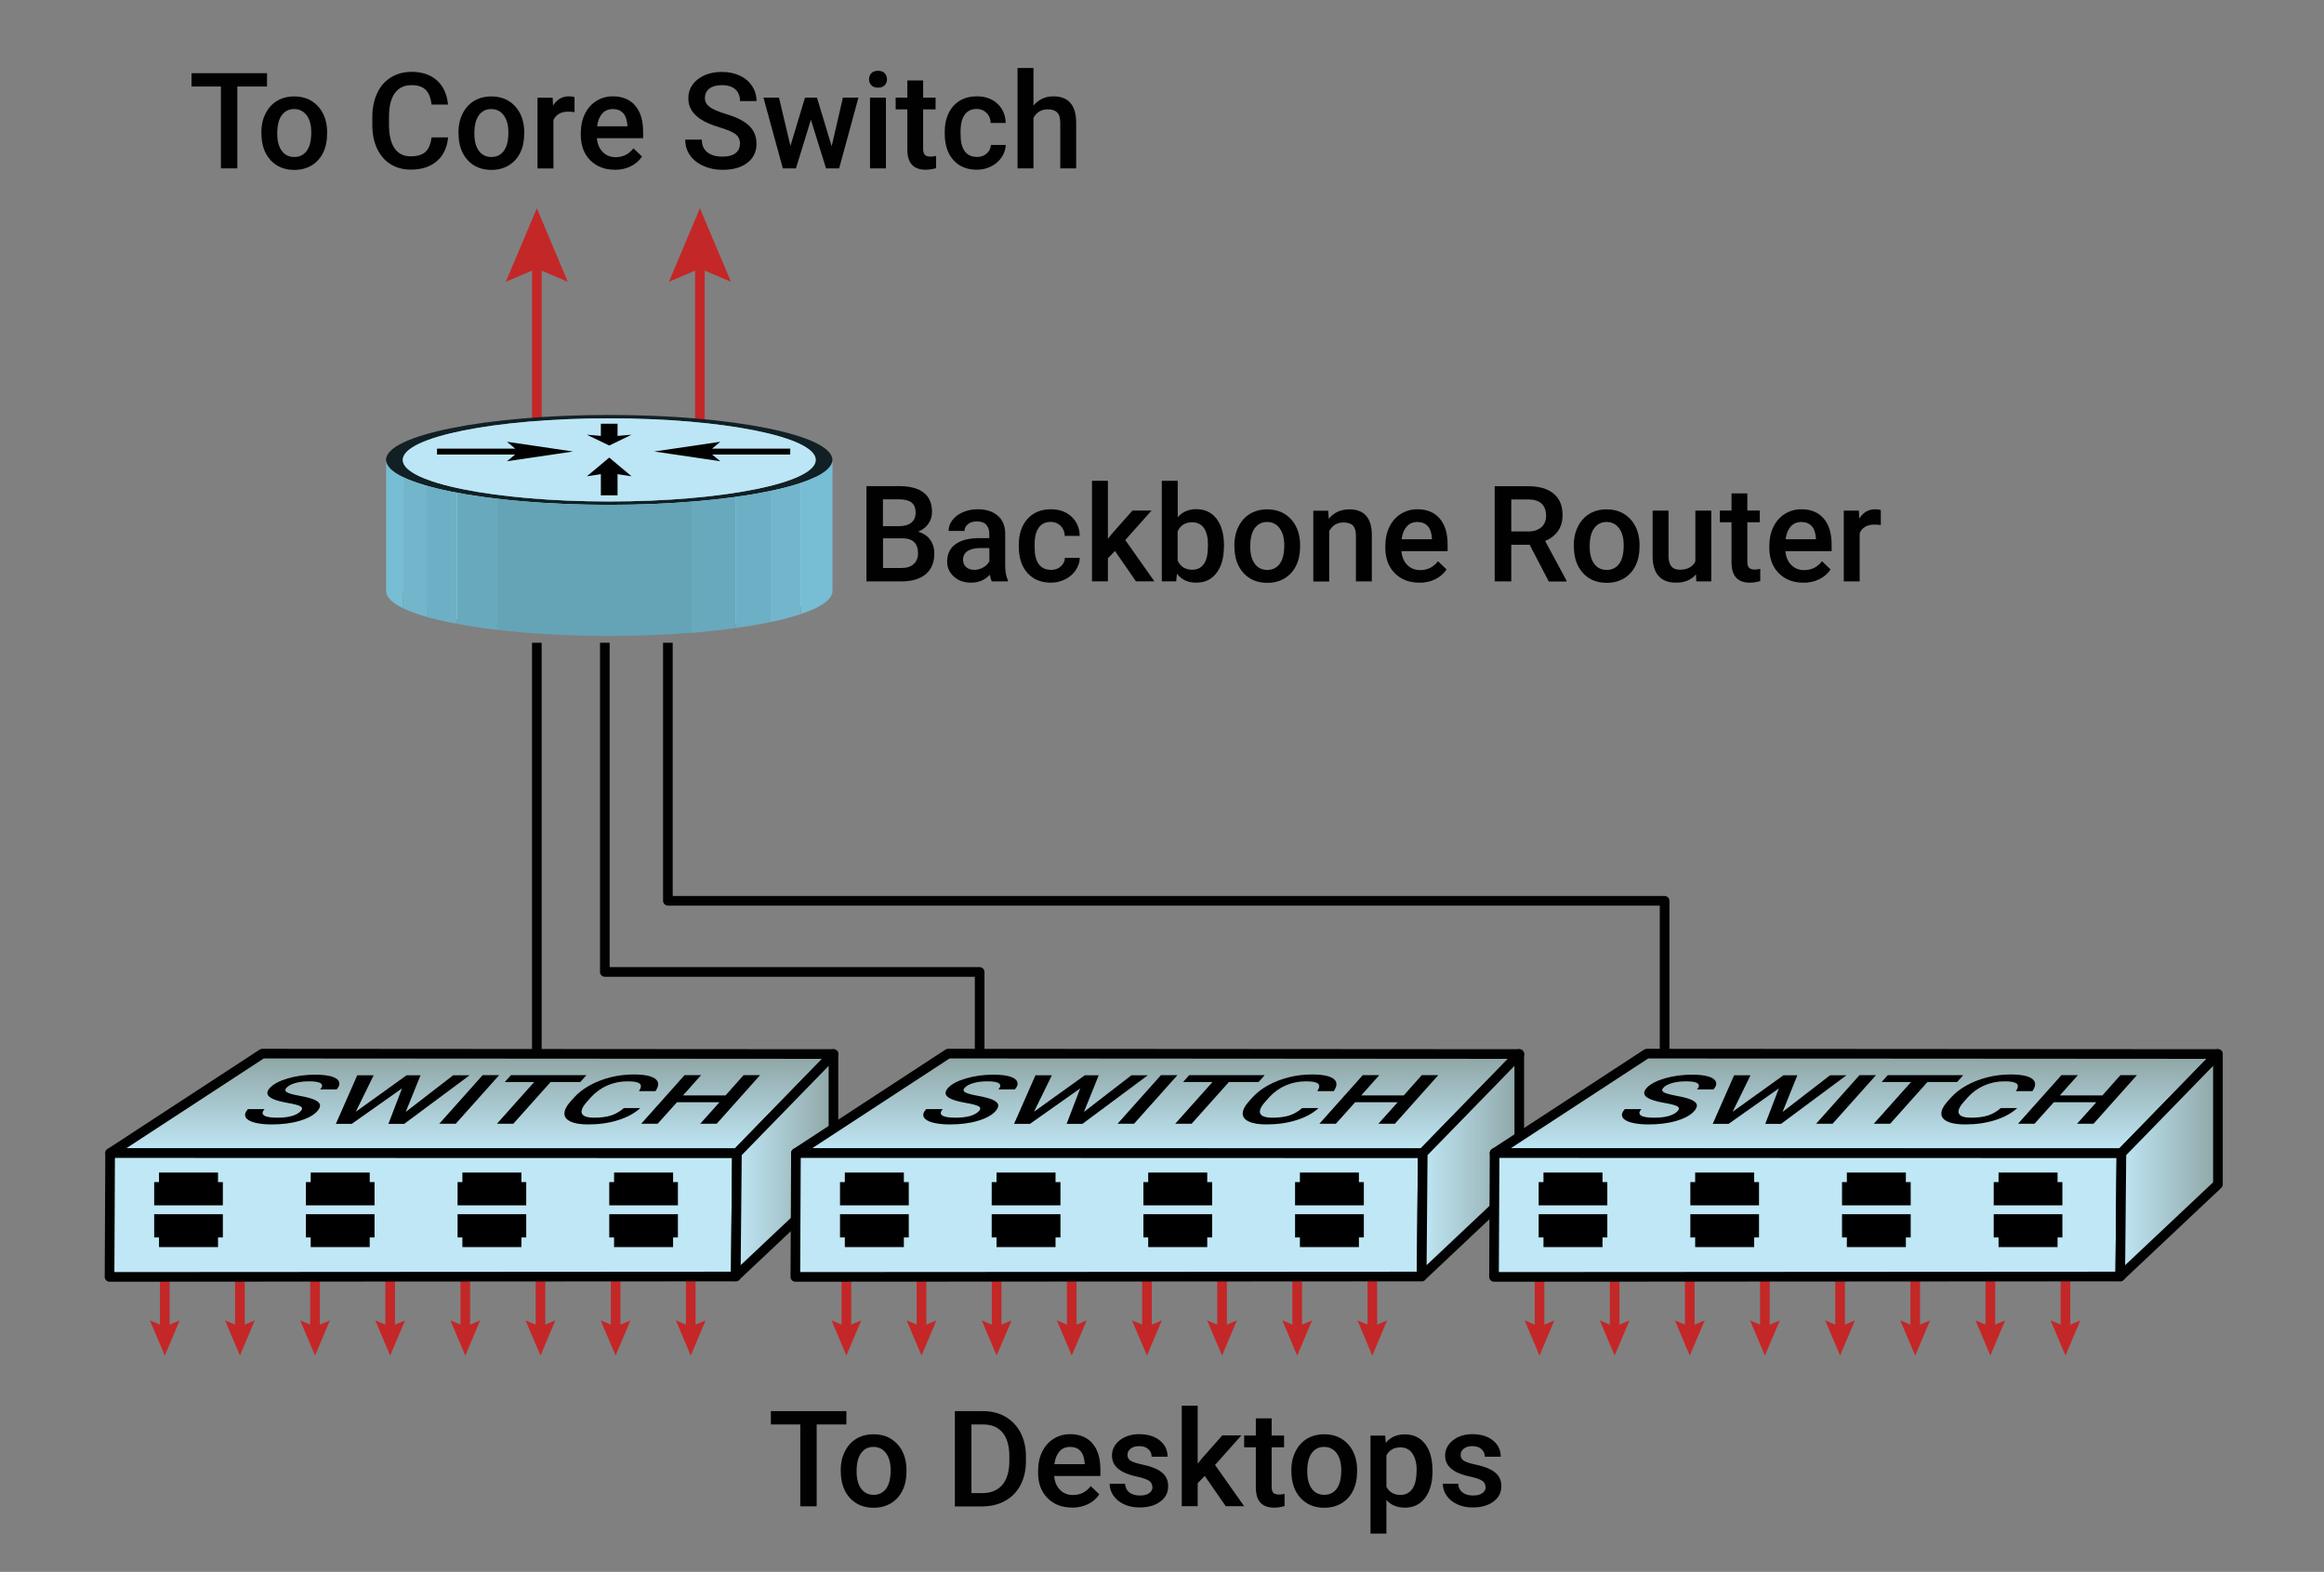 <svg xmlns="http://www.w3.org/2000/svg" xmlns:xlink="http://www.w3.org/1999/xlink" id="a" viewBox="0 0 241 163"><rect x="0" y="0" width="241" height="163" fill="#808080" stroke="none"/><defs><linearGradient id="b" x1="55.67" y1="89.36" x2="55.67" y2="89.36" gradientUnits="userSpaceOnUse"><stop offset="0" stop-color="#bfe7f5"></stop><stop offset="1" stop-color="#969696"></stop></linearGradient><clipPath id="c"><path d="M84.59,47.69v13.6c0-2.38-9.61-4.31-21.42-4.31s-21.4,1.93-21.4,4.31v-13.6c0-2.38,9.61-4.31,21.4-4.31s21.42,1.93,21.42,4.31Z" fill="none"></path></clipPath><clipPath id="d"><path d="M84.59,47.69v13.6c0,2.37-9.61,4.31-21.42,4.31s-21.4-1.93-21.4-4.31v-13.6c0,2.37,9.61,4.31,21.4,4.31s21.42-1.93,21.42-4.31Z" fill="none"></path></clipPath><clipPath id="e"><path d="M86.33,47.69v13.6c0,2.57-10.39,4.66-23.15,4.66s-23.14-2.09-23.14-4.66v-13.6c0,2.57,10.37,4.66,23.14,4.66s23.15-2.09,23.15-4.66Z" fill="none"></path></clipPath><linearGradient id="f" x1="48.92" y1="119.39" x2="48.92" y2="109.61" gradientUnits="userSpaceOnUse"><stop offset="0" stop-color="#bfe7f5"></stop><stop offset="1" stop-color="#8fa6a6"></stop></linearGradient><linearGradient id="g" x1="76.3" y1="120.83" x2="86.43" y2="120.83" xlink:href="#f"></linearGradient><linearGradient id="h" x1="120.05" x2="120.05" xlink:href="#f"></linearGradient><linearGradient id="i" x1="147.43" y1="120.83" x2="157.55" y2="120.83" xlink:href="#f"></linearGradient><linearGradient id="j" x1="192.5" x2="192.5" xlink:href="#f"></linearGradient><linearGradient id="k" x1="219.87" y1="120.83" x2="230" y2="120.83" xlink:href="#f"></linearGradient></defs><g><g><line x1="17.09" y1="130.3" x2="17.09" y2="138.09" fill="none" stroke="#c42727" stroke-linejoin="round"></line><polygon points="15.55 136.92 17.09 137.57 18.63 136.92 17.09 140.57 15.55 136.92" fill="#c42727"></polygon></g><g><line x1="24.88" y1="130.3" x2="24.88" y2="138.09" fill="none" stroke="#c42727" stroke-linejoin="round"></line><polygon points="23.34 136.92 24.88 137.57 26.42 136.92 24.88 140.57 23.34 136.92" fill="#c42727"></polygon></g><g><line x1="32.67" y1="130.3" x2="32.67" y2="138.09" fill="none" stroke="#c42727" stroke-linejoin="round"></line><polygon points="31.13 136.92 32.67 137.57 34.21 136.92 32.67 140.57 31.13 136.92" fill="#c42727"></polygon></g><g><line x1="40.46" y1="130.3" x2="40.46" y2="138.09" fill="none" stroke="#c42727" stroke-linejoin="round"></line><polygon points="38.92 136.92 40.46 137.57 42.01 136.92 40.46 140.57 38.92 136.92" fill="#c42727"></polygon></g><g><line x1="48.25" y1="130.3" x2="48.25" y2="138.09" fill="none" stroke="#c42727" stroke-linejoin="round"></line><polygon points="46.71 136.92 48.25 137.57 49.8 136.92 48.25 140.57 46.71 136.92" fill="#c42727"></polygon></g><g><line x1="56.05" y1="130.3" x2="56.05" y2="138.09" fill="none" stroke="#c42727" stroke-linejoin="round"></line><polygon points="54.5 136.92 56.05 137.57 57.59 136.92 56.05 140.57 54.5 136.92" fill="#c42727"></polygon></g><g><line x1="63.84" y1="130.3" x2="63.84" y2="138.09" fill="none" stroke="#c42727" stroke-linejoin="round"></line><polygon points="62.29 136.92 63.84 137.57 65.38 136.92 63.84 140.57 62.29 136.92" fill="#c42727"></polygon></g><g><line x1="71.63" y1="130.3" x2="71.63" y2="138.09" fill="none" stroke="#c42727" stroke-linejoin="round"></line><polygon points="70.09 136.92 71.63 137.57 73.17 136.92 71.63 140.57 70.09 136.92" fill="#c42727"></polygon></g></g><g><g><line x1="87.77" y1="130.3" x2="87.77" y2="138.09" fill="none" stroke="#c42727" stroke-linejoin="round"></line><polygon points="86.23 136.92 87.77 137.57 89.31 136.92 87.77 140.57 86.23 136.92" fill="#c42727"></polygon></g><g><line x1="95.56" y1="130.3" x2="95.56" y2="138.09" fill="none" stroke="#c42727" stroke-linejoin="round"></line><polygon points="94.02 136.92 95.56 137.57 97.11 136.92 95.56 140.57 94.02 136.92" fill="#c42727"></polygon></g><g><line x1="103.35" y1="130.3" x2="103.35" y2="138.09" fill="none" stroke="#c42727" stroke-linejoin="round"></line><polygon points="101.81 136.92 103.35 137.57 104.9 136.92 103.35 140.57 101.81 136.92" fill="#c42727"></polygon></g><g><line x1="111.14" y1="130.3" x2="111.14" y2="138.09" fill="none" stroke="#c42727" stroke-linejoin="round"></line><polygon points="109.6 136.92 111.14 137.57 112.69 136.92 111.14 140.57 109.6 136.92" fill="#c42727"></polygon></g><g><line x1="118.94" y1="130.3" x2="118.94" y2="138.09" fill="none" stroke="#c42727" stroke-linejoin="round"></line><polygon points="117.39 136.92 118.94 137.57 120.48 136.92 118.94 140.57 117.39 136.92" fill="#c42727"></polygon></g><g><line x1="126.73" y1="130.3" x2="126.73" y2="138.09" fill="none" stroke="#c42727" stroke-linejoin="round"></line><polygon points="125.18 136.92 126.73 137.57 128.27 136.92 126.73 140.57 125.18 136.92" fill="#c42727"></polygon></g><g><line x1="134.52" y1="130.3" x2="134.52" y2="138.09" fill="none" stroke="#c42727" stroke-linejoin="round"></line><polygon points="132.98 136.92 134.52 137.57 136.06 136.92 134.52 140.57 132.98 136.92" fill="#c42727"></polygon></g><g><line x1="142.31" y1="130.3" x2="142.31" y2="138.09" fill="none" stroke="#c42727" stroke-linejoin="round"></line><polygon points="140.77 136.92 142.31 137.57 143.85 136.92 142.31 140.57 140.77 136.92" fill="#c42727"></polygon></g></g><g><g><line x1="159.65" y1="130.3" x2="159.65" y2="138.09" fill="none" stroke="#c42727" stroke-linejoin="round"></line><polygon points="158.11 136.92 159.65 137.57 161.19 136.92 159.65 140.57 158.11 136.92" fill="#c42727"></polygon></g><g><line x1="167.44" y1="130.3" x2="167.44" y2="138.09" fill="none" stroke="#c42727" stroke-linejoin="round"></line><polygon points="165.9 136.92 167.44 137.57 168.98 136.92 167.44 140.57 165.9 136.92" fill="#c42727"></polygon></g><g><line x1="175.23" y1="130.3" x2="175.23" y2="138.09" fill="none" stroke="#c42727" stroke-linejoin="round"></line><polygon points="173.69 136.92 175.23 137.57 176.78 136.92 175.23 140.57 173.69 136.92" fill="#c42727"></polygon></g><g><line x1="183.02" y1="130.3" x2="183.02" y2="138.09" fill="none" stroke="#c42727" stroke-linejoin="round"></line><polygon points="181.48 136.92 183.02 137.57 184.57 136.92 183.02 140.57 181.48 136.92" fill="#c42727"></polygon></g><g><line x1="190.82" y1="130.3" x2="190.82" y2="138.09" fill="none" stroke="#c42727" stroke-linejoin="round"></line><polygon points="189.27 136.92 190.82 137.57 192.36 136.92 190.82 140.57 189.27 136.92" fill="#c42727"></polygon></g><g><line x1="198.61" y1="130.3" x2="198.61" y2="138.09" fill="none" stroke="#c42727" stroke-linejoin="round"></line><polygon points="197.06 136.92 198.61 137.57 200.15 136.92 198.61 140.57 197.06 136.92" fill="#c42727"></polygon></g><g><line x1="206.4" y1="130.3" x2="206.4" y2="138.09" fill="none" stroke="#c42727" stroke-linejoin="round"></line><polygon points="204.86 136.92 206.4 137.57 207.94 136.92 206.4 140.57 204.86 136.92" fill="#c42727"></polygon></g><g><line x1="214.19" y1="130.3" x2="214.19" y2="138.09" fill="none" stroke="#c42727" stroke-linejoin="round"></line><polygon points="212.65 136.92 214.19 137.57 215.73 136.92 214.19 140.57 212.65 136.92" fill="#c42727"></polygon></g></g><line x1="55.67" y1="66.65" x2="55.67" y2="112.07" fill="url(#b)" stroke="#010101" stroke-linejoin="round"></line><polyline points="62.72 66.65 62.72 100.79 101.59 100.79 101.59 112.07" fill="none" stroke="#010101" stroke-linejoin="round"></polyline><polyline points="69.26 66.65 69.26 93.41 172.62 93.41 172.62 112.07" fill="none" stroke="#010101" stroke-linejoin="round"></polyline><g><line x1="55.67" y1="26.78" x2="55.67" y2="46.27" fill="none" stroke="#c42727" stroke-linejoin="round"></line><polygon points="52.45 29.22 55.67 27.85 58.88 29.22 55.67 21.6 52.45 29.22" fill="#c42727"></polygon></g><g><line x1="72.58" y1="26.78" x2="72.58" y2="47.13" fill="none" stroke="#c42727" stroke-linejoin="round"></line><polygon points="69.37 29.22 72.58 27.85 75.8 29.22 72.58 21.6 69.37 29.22" fill="#c42727"></polygon></g><g><g><g><g clip-path="url(#c)"><g><path d="M84.59,47.69v13.6c0-.58-.57-1.14-1.61-1.64v-13.6c1.04,.51,1.61,1.06,1.61,1.64" fill="#77bdd3"></path><path d="M82.98,46.05v13.6c-.61-.3-1.39-.58-2.3-.84v-13.6c.91,.26,1.69,.54,2.3,.84" fill="#73b6cb"></path><path d="M80.68,45.21v13.6c-.85-.24-1.82-.47-2.89-.67v-13.6c1.07,.2,2.04,.43,2.89,.67" fill="#6dafc4"></path><path d="M77.79,44.55v13.6c-1.18-.22-2.49-.42-3.89-.58v-13.6c1.41,.16,2.71,.36,3.89,.58" fill="#69a9bd"></path><path d="M73.9,43.96v13.6c-3.16-.37-6.82-.58-10.73-.58-2.78,0-5.44,.11-7.89,.3v-13.6c2.44-.2,5.1-.3,7.89-.3,3.91,0,7.57,.21,10.73,.58" fill="#65a3b6"></path><path d="M55.28,43.69v13.6c-1.5,.12-2.93,.27-4.24,.46v-13.6c1.32-.18,2.74-.34,4.24-.46" fill="#69a9bd"></path><path d="M51.04,44.14v13.6c-1.21,.17-2.33,.36-3.34,.57v-13.6c1.01-.21,2.13-.41,3.34-.57" fill="#6dafc4"></path><path d="M47.7,44.72v13.6c-1.11,.23-2.08,.49-2.91,.77v-13.6c.83-.28,1.8-.54,2.91-.77" fill="#73b6cb"></path><path d="M44.79,45.49v13.6c-1.92,.65-3.03,1.4-3.03,2.21v-13.6c0-.81,1.11-1.56,3.03-2.21" fill="#77bdd3"></path></g></g></g><g><g clip-path="url(#d)"><g><path d="M84.59,47.69v13.6c0,.8-1.1,1.56-3.02,2.2v-13.6c1.92-.65,3.02-1.4,3.02-2.2" fill="#a0ddf5"></path><path d="M81.57,49.9v13.6c-.83,.28-1.8,.54-2.91,.77v-13.6c1.1-.23,2.08-.49,2.91-.77" fill="#a2ddf5"></path><path d="M78.66,50.67v13.6c-1.01,.21-2.13,.41-3.34,.57v-13.6c1.21-.17,2.33-.36,3.34-.57" fill="#a3def5"></path><path d="M75.32,51.24v13.6c-1.32,.18-2.74,.34-4.25,.46v-13.6c1.51-.12,2.93-.27,4.25-.46" fill="#a4def5"></path><path d="M71.07,51.7v13.6c-2.45,.2-5.11,.3-7.9,.3-3.9,0-7.56-.21-10.72-.58v-13.6c3.15,.37,6.81,.58,10.72,.58,2.79,0,5.46-.11,7.9-.3" fill="#a5def5"></path><path d="M52.46,51.42v13.6c-1.41-.16-2.71-.36-3.89-.58v-13.6c1.18,.22,2.49,.42,3.89,.58" fill="#a4def5"></path><path d="M48.56,50.84v13.6c-1.07-.2-2.04-.43-2.89-.67v-13.6c.85,.24,1.82,.47,2.89,.67" fill="#a3def5"></path><path d="M45.67,50.17v13.6c-.91-.26-1.69-.54-2.3-.84v-13.6c.61,.3,1.38,.58,2.3,.84" fill="#a2ddf5"></path><path d="M43.38,49.33v13.6c-1.04-.51-1.61-1.06-1.61-1.64v-13.6c0,.58,.57,1.13,1.61,1.64" fill="#a0ddf5"></path></g></g></g><path d="M63.17,43.03c12.76,0,23.15,2.09,23.15,4.66s-10.39,4.66-23.15,4.66-23.14-2.09-23.14-4.66,10.37-4.66,23.14-4.66Zm0,8.97c11.81,0,21.42-1.93,21.42-4.31s-9.61-4.31-21.42-4.31-21.4,1.93-21.4,4.31,9.61,4.31,21.4,4.31" fill="#112024"></path><path d="M63.17,43.38c11.81,0,21.42,1.93,21.42,4.31s-9.61,4.31-21.42,4.31-21.4-1.93-21.4-4.31,9.61-4.31,21.4-4.31Z" fill="#bce6f5"></path><g><g clip-path="url(#e)"><g><path d="M86.33,47.69v13.6c0,.87-1.19,1.69-3.27,2.38v-13.6c2.07-.7,3.27-1.51,3.27-2.38" fill="#77bdd3"></path><path d="M83.06,50.08v13.6c-.89,.3-1.95,.58-3.14,.83v-13.6c1.19-.25,2.25-.53,3.14-.83" fill="#73b6cb"></path><path d="M79.92,50.91v13.6c-1.09,.23-2.3,.44-3.61,.62v-13.6c1.31-.18,2.52-.39,3.61-.62" fill="#6dafc4"></path><path d="M76.31,51.53v13.6c-1.42,.2-2.96,.36-4.59,.5v-13.6c1.63-.13,3.17-.3,4.59-.5" fill="#69a9bd"></path><path d="M71.72,52.02v13.6c-2.65,.21-5.53,.33-8.55,.33-4.22,0-8.18-.23-11.6-.63v-13.6c3.41,.4,7.37,.63,11.6,.63,3.02,0,5.9-.12,8.55-.33" fill="#65a3b6"></path><path d="M51.58,51.72v13.6c-1.52-.18-2.93-.39-4.2-.63v-13.6c1.27,.24,2.68,.45,4.2,.63" fill="#69a9bd"></path><path d="M47.37,51.09v13.6c-1.16-.22-2.2-.46-3.12-.72v-13.6c.92,.26,1.96,.5,3.12,.72" fill="#6dafc4"></path><path d="M44.26,50.37v13.6c-.99-.28-1.82-.58-2.48-.91v-13.6c.66,.32,1.5,.63,2.48,.91" fill="#73b6cb"></path><path d="M41.78,49.47v13.6c-1.12-.55-1.74-1.15-1.74-1.77v-13.6c0,.63,.62,1.23,1.74,1.77" fill="#77bdd3"></path></g></g></g></g><polygon points="59.43 46.82 52.57 45.81 53.43 46.52 45.32 46.52 45.32 47.13 53.43 47.13 52.57 47.83 59.43 46.82" fill="#010101"></polygon><polygon points="67.84 46.82 74.7 47.83 73.84 47.13 81.95 47.13 81.95 46.52 73.84 46.52 74.7 45.81 67.84 46.82" fill="#010101"></polygon><polygon points="65.49 49.39 63.18 47.45 60.86 49.39 62.31 49.17 62.31 51.36 64.04 51.36 64.04 49.17 65.49 49.39" fill="#010101"></polygon><polygon points="60.86 45.08 63.18 46.2 65.49 45.08 64.04 45.2 64.04 43.94 62.31 43.94 62.31 45.2 60.86 45.08" fill="#010101"></polygon></g><g><g><polygon points="75.23 131.29 63.18 132.34 63.27 110.33 75.34 120.66 75.23 131.29" fill="#b2b2b2"></polygon><polygon points="12.49 120.64 27.92 110.3 63.27 110.33 75.34 120.66 12.49 120.64" fill="#fff"></polygon><polygon points="75.34 120.66 75.23 131.29 12.44 131.32 12.49 120.64 75.34 120.66" fill="#fff"></polygon><polygon points="11.42 119.57 27.2 109.26 86.43 109.3 76.42 119.58 11.42 119.57" fill="url(#f)" stroke="#010101" stroke-linejoin="round"></polygon><path d="M11.42,119.57l65,.02-.12,12.78-64.94,.04,.06-12.83Z" fill="#bfe7f5" stroke="#010101" stroke-linejoin="round"></path></g><g><polygon points="22.61 122.58 22.61 121.59 16.49 121.59 16.49 122.58 15.99 122.58 15.99 124.99 23.11 124.99 23.11 122.58 22.61 122.58"></polygon><polygon points="38.34 122.58 38.34 121.59 32.22 121.59 32.22 122.58 31.72 122.58 31.72 124.99 38.84 124.99 38.84 122.58 38.34 122.58"></polygon><polygon points="54.07 122.58 54.07 121.59 47.95 121.59 47.95 122.58 47.45 122.58 47.45 124.99 54.57 124.99 54.57 122.58 54.07 122.58"></polygon><polygon points="69.8 122.58 69.8 121.59 63.68 121.59 63.68 122.58 63.18 122.58 63.18 124.99 70.3 124.99 70.3 122.58 69.8 122.58"></polygon></g><g><polygon points="63.68 128.32 63.68 129.32 69.8 129.32 69.8 128.32 70.3 128.32 70.3 125.91 63.18 125.91 63.18 128.32 63.68 128.32"></polygon><polygon points="47.95 128.32 47.95 129.32 54.07 129.32 54.07 128.32 54.57 128.32 54.57 125.91 47.45 125.91 47.45 128.32 47.95 128.32"></polygon><polygon points="32.22 128.32 32.22 129.32 38.34 129.32 38.34 128.32 38.84 128.32 38.84 125.91 31.72 125.91 31.72 128.32 32.22 128.32"></polygon><polygon points="16.49 128.32 16.49 129.32 22.61 129.32 22.61 128.32 23.11 128.32 23.11 125.91 15.99 125.91 15.99 128.32 16.49 128.32"></polygon></g></g><polygon points="76.42 119.58 86.43 109.3 86.43 122.82 76.3 132.36 76.42 119.58" fill="url(#g)" stroke="#010101" stroke-linejoin="round"></polygon><g><g><polygon points="146.35 131.29 134.3 132.34 134.4 110.33 146.46 120.66 146.35 131.29" fill="#b2b2b2"></polygon><polygon points="83.62 120.64 99.05 110.3 134.4 110.33 146.46 120.66 83.62 120.64" fill="#fff"></polygon><polygon points="146.46 120.66 146.35 131.29 83.56 131.32 83.62 120.64 146.46 120.66" fill="#fff"></polygon><polygon points="82.54 119.57 98.32 109.26 157.55 109.3 147.54 119.58 82.54 119.57" fill="url(#h)" stroke="#010101" stroke-linejoin="round"></polygon><path d="M82.54,119.57l65,.02-.12,12.78-64.94,.04,.06-12.83Z" fill="#bfe7f5" stroke="#010101" stroke-linejoin="round"></path></g><g><polygon points="93.73 122.58 93.73 121.59 87.61 121.59 87.61 122.58 87.11 122.58 87.11 124.99 94.24 124.99 94.24 122.58 93.73 122.58"></polygon><polygon points="109.46 122.58 109.46 121.59 103.34 121.59 103.34 122.58 102.84 122.58 102.84 124.99 109.97 124.99 109.97 122.58 109.46 122.58"></polygon><polygon points="125.19 122.58 125.19 121.59 119.07 121.59 119.07 122.58 118.57 122.58 118.57 124.99 125.7 124.99 125.7 122.58 125.19 122.58"></polygon><polygon points="140.92 122.58 140.92 121.59 134.8 121.59 134.8 122.58 134.3 122.58 134.3 124.99 141.43 124.99 141.43 122.58 140.92 122.58"></polygon></g><g><polygon points="134.8 128.32 134.8 129.32 140.92 129.32 140.92 128.32 141.43 128.32 141.43 125.91 134.3 125.91 134.3 128.32 134.8 128.32"></polygon><polygon points="119.07 128.32 119.07 129.32 125.19 129.32 125.19 128.32 125.7 128.32 125.7 125.91 118.57 125.91 118.57 128.32 119.07 128.32"></polygon><polygon points="103.34 128.32 103.34 129.32 109.46 129.32 109.46 128.32 109.97 128.32 109.97 125.91 102.84 125.91 102.84 128.32 103.34 128.32"></polygon><polygon points="87.61 128.32 87.61 129.32 93.73 129.32 93.73 128.32 94.24 128.32 94.24 125.91 87.11 125.91 87.11 128.32 87.61 128.32"></polygon></g></g><polygon points="147.54 119.58 157.55 109.3 157.55 122.82 147.43 132.36 147.54 119.58" fill="url(#i)" stroke="#010101" stroke-linejoin="round"></polygon><g><g><polygon points="218.8 131.29 206.75 132.34 206.85 110.33 218.91 120.66 218.8 131.29" fill="#b2b2b2"></polygon><polygon points="156.07 120.64 171.49 110.3 206.85 110.33 218.91 120.66 156.07 120.64" fill="#fff"></polygon><polygon points="218.91 120.66 218.8 131.29 156.01 131.32 156.07 120.64 218.91 120.66" fill="#fff"></polygon><polygon points="154.99 119.57 170.77 109.26 230 109.3 219.99 119.58 154.99 119.57" fill="url(#j)" stroke="#010101" stroke-linejoin="round"></polygon><path d="M154.99,119.57l65,.02-.12,12.78-64.94,.04,.06-12.83Z" fill="#bfe7f5" stroke="#010101" stroke-linejoin="round"></path></g><g><polygon points="166.18 122.58 166.18 121.59 160.06 121.59 160.06 122.58 159.56 122.58 159.56 124.99 166.68 124.99 166.68 122.58 166.18 122.58"></polygon><polygon points="181.91 122.58 181.91 121.59 175.79 121.59 175.79 122.58 175.29 122.58 175.29 124.99 182.41 124.99 182.41 122.58 181.91 122.58"></polygon><polygon points="197.64 122.58 197.64 121.59 191.52 121.59 191.52 122.58 191.02 122.58 191.02 124.99 198.14 124.99 198.14 122.58 197.64 122.58"></polygon><polygon points="213.37 122.58 213.37 121.59 207.25 121.59 207.25 122.58 206.75 122.58 206.75 124.99 213.87 124.99 213.87 122.58 213.37 122.58"></polygon></g><g><polygon points="207.25 128.32 207.25 129.32 213.37 129.32 213.37 128.32 213.87 128.32 213.87 125.91 206.75 125.91 206.75 128.32 207.25 128.32"></polygon><polygon points="191.52 128.32 191.52 129.32 197.64 129.32 197.64 128.32 198.14 128.32 198.14 125.91 191.02 125.91 191.02 128.32 191.52 128.32"></polygon><polygon points="175.79 128.32 175.79 129.32 181.91 129.32 181.91 128.32 182.41 128.32 182.41 125.91 175.29 125.91 175.29 128.32 175.79 128.32"></polygon><polygon points="160.06 128.32 160.06 129.32 166.18 129.32 166.18 128.32 166.68 128.32 166.68 125.91 159.56 125.91 159.56 128.32 160.06 128.32"></polygon></g></g><polygon points="219.99 119.58 230 109.3 230 122.82 219.87 132.36 219.99 119.58" fill="url(#k)" stroke="#010101" stroke-linejoin="round"></polygon><g><path d="M27.69,8.97h-3.08v8.49h-1.7V8.97h-3.05v-1.38h7.83v1.38Z" fill="#010101"></path><path d="M27.1,13.73c0-.72,.14-1.37,.43-1.94,.29-.58,.68-1.02,1.2-1.33,.52-.31,1.11-.46,1.78-.46,.99,0,1.79,.32,2.41,.96s.95,1.48,1,2.54v.39c0,.72-.13,1.37-.41,1.94-.28,.57-.68,1.01-1.19,1.32-.52,.31-1.12,.47-1.79,.47-1.04,0-1.86-.34-2.49-1.03-.62-.69-.93-1.61-.93-2.76v-.08Zm1.65,.14c0,.75,.16,1.35,.47,1.77,.31,.43,.75,.64,1.3,.64s.99-.22,1.3-.65c.31-.43,.46-1.07,.46-1.91,0-.74-.16-1.33-.48-1.76-.32-.43-.75-.65-1.3-.65s-.96,.21-1.28,.64-.47,1.07-.47,1.92Z" fill="#010101"></path><path d="M46.47,14.25c-.1,1.05-.49,1.88-1.17,2.46-.68,.59-1.58,.88-2.71,.88-.79,0-1.48-.19-2.08-.56s-1.06-.9-1.39-1.59c-.33-.69-.5-1.49-.51-2.39v-.92c0-.93,.17-1.75,.5-2.46,.33-.71,.8-1.26,1.42-1.64,.62-.38,1.33-.58,2.14-.58,1.09,0,1.97,.29,2.63,.88,.67,.59,1.05,1.42,1.16,2.51h-1.71c-.08-.71-.29-1.22-.62-1.54s-.82-.47-1.46-.47c-.75,0-1.32,.27-1.72,.82-.4,.54-.6,1.34-.61,2.4v.88c0,1.07,.19,1.88,.57,2.44,.38,.56,.94,.84,1.68,.84,.67,0,1.18-.15,1.52-.45s.55-.81,.64-1.51h1.71Z" fill="#010101"></path><path d="M47.54,13.73c0-.72,.14-1.37,.43-1.94,.29-.58,.68-1.02,1.2-1.33,.52-.31,1.11-.46,1.78-.46,.99,0,1.79,.32,2.41,.96s.95,1.48,1,2.54v.39c0,.72-.13,1.37-.41,1.94-.28,.57-.68,1.01-1.19,1.32-.52,.31-1.12,.47-1.79,.47-1.04,0-1.86-.34-2.49-1.03-.62-.69-.93-1.61-.93-2.76v-.08Zm1.65,.14c0,.75,.16,1.35,.47,1.77,.31,.43,.75,.64,1.3,.64s.99-.22,1.3-.65c.31-.43,.46-1.07,.46-1.91,0-.74-.16-1.33-.48-1.76-.32-.43-.75-.65-1.3-.65s-.96,.21-1.28,.64-.47,1.07-.47,1.92Z" fill="#010101"></path><path d="M59.59,11.63c-.22-.04-.44-.05-.67-.05-.75,0-1.26,.29-1.53,.87v5.02h-1.65v-7.34h1.57l.04,.82c.4-.64,.95-.96,1.65-.96,.24,0,.43,.03,.58,.09v1.55Z" fill="#010101"></path><path d="M63.74,17.6c-1.04,0-1.89-.33-2.54-.99-.65-.66-.97-1.53-.97-2.63v-.2c0-.73,.14-1.39,.42-1.96,.28-.58,.68-1.03,1.19-1.35,.51-.32,1.08-.48,1.71-.48,1,0,1.77,.32,2.32,.96s.82,1.54,.82,2.71v.67h-4.79c.05,.61,.25,1.08,.61,1.44s.8,.53,1.34,.53c.75,0,1.37-.31,1.84-.92l.89,.85c-.29,.44-.69,.78-1.18,1.02-.49,.24-1.04,.36-1.65,.36Zm-.2-6.29c-.45,0-.82,.16-1.09,.47-.28,.32-.46,.76-.53,1.32h3.14v-.12c-.04-.55-.18-.97-.44-1.25s-.62-.42-1.07-.42Z" fill="#010101"></path><path d="M76.74,14.92c0-.43-.15-.77-.46-1-.3-.23-.86-.47-1.65-.71-.8-.24-1.43-.51-1.9-.8-.9-.57-1.35-1.3-1.35-2.21,0-.8,.32-1.45,.97-1.97,.65-.51,1.49-.77,2.53-.77,.69,0,1.3,.13,1.84,.38,.54,.25,.96,.61,1.27,1.08s.46,.99,.46,1.56h-1.71c0-.52-.16-.92-.48-1.21-.32-.29-.79-.44-1.39-.44-.56,0-1,.12-1.31,.36-.31,.24-.46,.57-.46,1,0,.36,.17,.66,.5,.91,.33,.24,.89,.48,1.65,.71,.77,.23,1.39,.49,1.85,.78,.47,.29,.81,.63,1.02,1,.22,.38,.33,.82,.33,1.33,0,.82-.32,1.48-.95,1.96-.63,.49-1.49,.73-2.57,.73-.71,0-1.37-.13-1.97-.4-.6-.26-1.07-.63-1.4-1.1s-.5-1.01-.5-1.63h1.72c0,.56,.18,.99,.56,1.3s.9,.46,1.59,.46c.6,0,1.04-.12,1.35-.36,.3-.24,.45-.56,.45-.96Z" fill="#010101"></path><path d="M86.24,15.19l1.17-5.07h1.61l-2,7.34h-1.36l-1.57-5.04-1.55,5.04h-1.36l-2.01-7.34h1.61l1.19,5.01,1.51-5.01h1.24l1.53,5.07Z" fill="#010101"></path><path d="M90.12,8.22c0-.25,.08-.46,.24-.63,.16-.17,.39-.25,.69-.25s.53,.08,.69,.25c.16,.17,.24,.38,.24,.63s-.08,.46-.24,.62c-.16,.17-.39,.25-.69,.25s-.53-.08-.69-.25c-.16-.17-.24-.37-.24-.62Zm1.75,9.24h-1.65v-7.34h1.65v7.34Z" fill="#010101"></path><path d="M95.73,8.34v1.78h1.29v1.22h-1.29v4.1c0,.28,.06,.48,.17,.61,.11,.12,.31,.19,.59,.19,.19,0,.38-.02,.58-.07v1.27c-.38,.1-.74,.16-1.08,.16-1.27,0-1.9-.7-1.9-2.1v-4.16h-1.21v-1.22h1.21v-1.78h1.65Z" fill="#010101"></path><path d="M101.3,16.28c.41,0,.75-.12,1.02-.36,.27-.24,.42-.54,.43-.89h1.55c-.02,.46-.16,.88-.43,1.28s-.63,.71-1.08,.94c-.46,.23-.95,.35-1.48,.35-1.03,0-1.84-.33-2.44-1-.6-.66-.9-1.58-.9-2.75v-.17c0-1.12,.3-2.01,.89-2.68,.6-.67,1.41-1.01,2.44-1.01,.87,0,1.58,.25,2.13,.76,.55,.51,.84,1.18,.86,2h-1.55c-.02-.42-.16-.77-.43-1.04-.27-.27-.61-.41-1.03-.41-.53,0-.94,.19-1.23,.58-.29,.39-.44,.97-.44,1.76v.26c0,.8,.14,1.39,.43,1.78,.29,.39,.7,.59,1.24,.59Z" fill="#010101"></path><path d="M107.18,10.93c.54-.62,1.22-.94,2.04-.94,1.56,0,2.36,.89,2.38,2.68v4.79h-1.65v-4.73c0-.51-.11-.86-.33-1.08-.22-.21-.54-.31-.97-.31-.66,0-1.15,.29-1.48,.88v5.24h-1.65V7.05h1.65v3.88Z" fill="#010101"></path></g><g><path d="M89.85,60.28v-9.87h3.38c1.12,0,1.97,.22,2.55,.67s.87,1.11,.87,2c0,.45-.12,.86-.37,1.22-.24,.36-.6,.64-1.07,.84,.53,.15,.95,.42,1.24,.82,.29,.4,.44,.88,.44,1.44,0,.93-.3,1.64-.89,2.14-.59,.5-1.45,.75-2.55,.75h-3.6Zm1.72-5.72h1.68c.53,0,.95-.12,1.25-.36,.3-.24,.45-.58,.45-1.03,0-.49-.14-.84-.42-1.06-.28-.22-.71-.33-1.3-.33h-1.67v2.77Zm0,1.26v3.08h1.91c.54,0,.96-.13,1.26-.4s.46-.64,.46-1.11c0-1.03-.52-1.55-1.57-1.57h-2.05Z" fill="#010101"></path><path d="M102.84,60.28c-.07-.14-.14-.37-.19-.68-.52,.55-1.17,.82-1.93,.82s-1.34-.21-1.8-.63c-.47-.42-.7-.94-.7-1.56,0-.78,.29-1.38,.87-1.8,.58-.42,1.41-.63,2.49-.63h1.01v-.48c0-.38-.11-.68-.32-.91-.21-.23-.54-.34-.97-.34-.38,0-.68,.09-.92,.28-.24,.19-.36,.43-.36,.71h-1.65c0-.4,.13-.78,.4-1.13s.63-.62,1.09-.82c.46-.2,.97-.3,1.54-.3,.86,0,1.54,.22,2.05,.65s.77,1.04,.79,1.82v3.31c0,.66,.09,1.19,.28,1.58v.12h-1.68Zm-1.81-1.19c.33,0,.63-.08,.92-.24s.5-.37,.65-.64v-1.38h-.89c-.61,0-1.07,.11-1.38,.32-.31,.21-.46,.51-.46,.9,0,.32,.11,.57,.32,.76,.21,.19,.49,.28,.84,.28Z" fill="#010101"></path><path d="M108.98,59.1c.41,0,.75-.12,1.02-.36,.27-.24,.42-.54,.43-.89h1.55c-.02,.46-.16,.88-.43,1.28s-.63,.71-1.08,.94c-.46,.23-.95,.35-1.48,.35-1.03,0-1.84-.33-2.44-1-.6-.66-.9-1.58-.9-2.75v-.17c0-1.12,.3-2.01,.89-2.68,.6-.67,1.41-1.01,2.44-1.01,.87,0,1.58,.25,2.13,.76,.55,.51,.84,1.18,.86,2h-1.55c-.02-.42-.16-.77-.43-1.04-.27-.27-.61-.41-1.03-.41-.53,0-.94,.19-1.23,.58-.29,.39-.44,.97-.44,1.76v.26c0,.8,.14,1.39,.43,1.78,.29,.39,.7,.59,1.24,.59Z" fill="#010101"></path><path d="M115.62,57.14l-.73,.75v2.39h-1.65v-10.42h1.65v6.01l.52-.64,2.03-2.29h1.98l-2.73,3.06,3.02,4.28h-1.91l-2.18-3.15Z" fill="#010101"></path><path d="M126.92,56.69c0,1.14-.25,2.04-.76,2.72-.51,.67-1.21,1.01-2.1,1.01s-1.53-.31-2.01-.93l-.08,.79h-1.49v-10.42h1.65v3.78c.48-.56,1.12-.84,1.92-.84,.89,0,1.6,.33,2.11,1,.51,.67,.77,1.59,.77,2.79v.1Zm-1.65-.14c0-.8-.14-1.39-.42-1.79-.28-.4-.69-.6-1.22-.6-.71,0-1.22,.31-1.51,.94v3.02c.29,.64,.8,.96,1.52,.96,.52,0,.91-.19,1.19-.58,.28-.38,.42-.97,.43-1.74v-.21Z" fill="#010101"></path><path d="M128,56.55c0-.72,.14-1.37,.43-1.94,.29-.58,.68-1.02,1.2-1.33,.52-.31,1.11-.46,1.78-.46,.99,0,1.79,.32,2.41,.96s.95,1.48,1,2.54v.39c0,.72-.13,1.37-.41,1.94-.28,.57-.68,1.01-1.19,1.32-.52,.31-1.12,.47-1.79,.47-1.04,0-1.86-.34-2.49-1.03-.62-.69-.93-1.61-.93-2.76v-.08Zm1.65,.14c0,.75,.16,1.35,.47,1.77,.31,.43,.75,.64,1.3,.64s.99-.22,1.3-.65c.31-.43,.46-1.07,.46-1.91,0-.74-.16-1.33-.48-1.76-.32-.43-.75-.65-1.3-.65s-.96,.21-1.28,.64-.47,1.07-.47,1.92Z" fill="#010101"></path><path d="M137.74,52.95l.05,.85c.54-.66,1.25-.98,2.14-.98,1.53,0,2.31,.87,2.33,2.62v4.85h-1.65v-4.75c0-.46-.1-.81-.3-1.03s-.53-.33-.99-.33c-.66,0-1.16,.3-1.48,.9v5.22h-1.65v-7.34h1.55Z" fill="#010101"></path><path d="M147.17,60.42c-1.04,0-1.89-.33-2.54-.99-.65-.66-.97-1.53-.97-2.63v-.2c0-.73,.14-1.39,.42-1.96,.28-.58,.68-1.03,1.19-1.35,.51-.32,1.08-.48,1.71-.48,1,0,1.77,.32,2.32,.96s.82,1.54,.82,2.71v.67h-4.79c.05,.61,.25,1.08,.61,1.44s.8,.53,1.34,.53c.75,0,1.37-.31,1.84-.92l.89,.85c-.29,.44-.69,.78-1.18,1.02-.49,.24-1.04,.36-1.65,.36Zm-.2-6.29c-.45,0-.82,.16-1.09,.47-.28,.32-.46,.76-.53,1.32h3.14v-.12c-.04-.55-.18-.97-.44-1.25s-.62-.42-1.07-.42Z" fill="#010101"></path><path d="M158.63,56.49h-1.91v3.8h-1.72v-9.87h3.47c1.14,0,2.02,.25,2.64,.77,.62,.51,.93,1.25,.93,2.22,0,.66-.16,1.21-.48,1.66-.32,.45-.76,.79-1.33,1.03l2.22,4.11v.09h-1.84l-1.98-3.8Zm-1.91-1.38h1.76c.58,0,1.03-.15,1.36-.44,.33-.29,.49-.69,.49-1.2s-.15-.94-.45-1.23c-.3-.29-.75-.44-1.35-.45h-1.81v3.31Z" fill="#010101"></path><path d="M163.2,56.55c0-.72,.14-1.37,.43-1.94,.29-.58,.68-1.02,1.2-1.33,.52-.31,1.11-.46,1.78-.46,.99,0,1.79,.32,2.41,.96s.95,1.48,1,2.54v.39c0,.72-.13,1.37-.41,1.94-.28,.57-.68,1.01-1.19,1.32-.52,.31-1.12,.47-1.79,.47-1.04,0-1.86-.34-2.49-1.03-.62-.69-.93-1.61-.93-2.76v-.08Zm1.65,.14c0,.75,.16,1.35,.47,1.77,.31,.43,.75,.64,1.3,.64s.99-.22,1.3-.65c.31-.43,.46-1.07,.46-1.91,0-.74-.16-1.33-.48-1.76-.32-.43-.75-.65-1.3-.65s-.96,.21-1.28,.64-.47,1.07-.47,1.92Z" fill="#010101"></path><path d="M175.86,59.57c-.48,.57-1.17,.85-2.06,.85-.79,0-1.4-.23-1.81-.7s-.61-1.14-.61-2.02v-4.75h1.65v4.73c0,.93,.39,1.4,1.16,1.4s1.34-.29,1.62-.86v-5.27h1.65v7.34h-1.55l-.04-.72Z" fill="#010101"></path><path d="M181.2,51.16v1.78h1.29v1.22h-1.29v4.1c0,.28,.06,.48,.17,.61,.11,.12,.31,.19,.59,.19,.19,0,.38-.02,.58-.07v1.27c-.38,.1-.74,.16-1.08,.16-1.27,0-1.9-.7-1.9-2.1v-4.16h-1.21v-1.22h1.21v-1.78h1.65Z" fill="#010101"></path><path d="M186.99,60.42c-1.04,0-1.89-.33-2.54-.99-.65-.66-.97-1.53-.97-2.63v-.2c0-.73,.14-1.39,.42-1.96,.28-.58,.68-1.03,1.19-1.35,.51-.32,1.08-.48,1.71-.48,1,0,1.77,.32,2.32,.96s.82,1.54,.82,2.71v.67h-4.79c.05,.61,.25,1.08,.61,1.44s.8,.53,1.34,.53c.75,0,1.37-.31,1.84-.92l.89,.85c-.29,.44-.69,.78-1.18,1.02-.49,.24-1.04,.36-1.65,.36Zm-.2-6.29c-.45,0-.82,.16-1.09,.47-.28,.32-.46,.76-.53,1.32h3.14v-.12c-.04-.55-.18-.97-.44-1.25s-.62-.42-1.07-.42Z" fill="#010101"></path><path d="M195.05,54.45c-.22-.04-.44-.05-.67-.05-.75,0-1.26,.29-1.53,.87v5.02h-1.65v-7.34h1.57l.04,.82c.4-.64,.95-.96,1.65-.96,.24,0,.43,.03,.58,.09v1.55Z" fill="#010101"></path></g><g><path d="M87.77,147.71h-3.08v8.49h-1.7v-8.49h-3.05v-1.38h7.83v1.38Z" fill="#010101"></path><path d="M87.18,152.46c0-.72,.14-1.37,.43-1.94,.29-.58,.68-1.02,1.2-1.33,.52-.31,1.11-.46,1.78-.46,.99,0,1.79,.32,2.41,.96s.95,1.48,1,2.54v.39c0,.72-.13,1.37-.41,1.94-.28,.57-.68,1.01-1.19,1.32-.52,.31-1.12,.47-1.79,.47-1.04,0-1.86-.34-2.49-1.03-.62-.69-.93-1.61-.93-2.76v-.08Zm1.65,.14c0,.75,.16,1.35,.47,1.77,.31,.43,.75,.64,1.3,.64s.99-.22,1.3-.65c.31-.43,.46-1.07,.46-1.91,0-.74-.16-1.33-.48-1.76-.32-.43-.75-.65-1.3-.65s-.96,.21-1.28,.64-.47,1.07-.47,1.92Z" fill="#010101"></path><path d="M99.02,156.2v-9.87h2.92c.87,0,1.65,.19,2.32,.58s1.2,.94,1.57,1.65c.37,.71,.56,1.53,.56,2.46v.5c0,.94-.19,1.76-.56,2.47-.37,.71-.9,1.26-1.59,1.64-.69,.38-1.48,.58-2.37,.58h-2.84Zm1.72-8.49v7.12h1.12c.9,0,1.59-.28,2.07-.84,.48-.56,.73-1.37,.74-2.42v-.55c0-1.07-.23-1.89-.7-2.46s-1.14-.85-2.03-.85h-1.2Z" fill="#010101"></path><path d="M111.16,156.33c-1.04,0-1.89-.33-2.54-.99-.65-.66-.97-1.53-.97-2.63v-.2c0-.73,.14-1.39,.42-1.96,.28-.58,.68-1.03,1.19-1.35,.51-.32,1.08-.48,1.71-.48,1,0,1.77,.32,2.32,.96s.82,1.54,.82,2.71v.67h-4.79c.05,.61,.25,1.08,.61,1.44s.8,.53,1.34,.53c.75,0,1.37-.31,1.84-.92l.89,.85c-.29,.44-.69,.78-1.18,1.02-.49,.24-1.04,.36-1.65,.36Zm-.2-6.29c-.45,0-.82,.16-1.09,.47-.28,.32-.46,.76-.53,1.32h3.14v-.12c-.04-.55-.18-.97-.44-1.25s-.62-.42-1.07-.42Z" fill="#010101"></path><path d="M119.5,154.21c0-.29-.12-.52-.36-.67-.24-.15-.64-.29-1.2-.41-.56-.12-1.03-.27-1.4-.45-.82-.4-1.23-.97-1.23-1.73,0-.63,.27-1.16,.8-1.59,.53-.42,1.21-.64,2.03-.64,.88,0,1.59,.22,2.13,.65,.54,.43,.81,1,.81,1.69h-1.65c0-.32-.12-.58-.35-.79-.24-.21-.55-.31-.94-.31-.36,0-.66,.08-.88,.25-.23,.17-.34,.39-.34,.67,0,.25,.11,.45,.32,.59,.21,.14,.64,.28,1.29,.42s1.15,.31,1.52,.51c.37,.2,.64,.43,.82,.71,.18,.28,.27,.61,.27,1,0,.66-.27,1.2-.82,1.6-.55,.41-1.26,.61-2.15,.61-.6,0-1.14-.11-1.61-.33-.47-.22-.84-.52-1.1-.9-.26-.38-.39-.79-.39-1.23h1.6c.02,.39,.17,.69,.44,.9s.63,.32,1.08,.32,.76-.08,.99-.25c.23-.17,.34-.38,.34-.65Z" fill="#010101"></path><path d="M124.93,153.05l-.73,.75v2.39h-1.65v-10.42h1.65v6.01l.52-.64,2.03-2.29h1.98l-2.73,3.06,3.02,4.28h-1.91l-2.18-3.15Z" fill="#010101"></path><path d="M131.87,147.08v1.78h1.29v1.22h-1.29v4.1c0,.28,.06,.48,.17,.61,.11,.12,.31,.19,.59,.19,.19,0,.38-.02,.58-.07v1.27c-.38,.1-.74,.16-1.08,.16-1.27,0-1.9-.7-1.9-2.1v-4.16h-1.21v-1.22h1.21v-1.78h1.65Z" fill="#010101"></path><path d="M133.91,152.46c0-.72,.14-1.37,.43-1.94,.29-.58,.68-1.02,1.2-1.33,.52-.31,1.11-.46,1.78-.46,.99,0,1.79,.32,2.41,.96s.95,1.48,1,2.54v.39c0,.72-.13,1.37-.41,1.94-.28,.57-.68,1.01-1.19,1.32-.52,.31-1.12,.47-1.79,.47-1.04,0-1.86-.34-2.49-1.03-.62-.69-.93-1.61-.93-2.76v-.08Zm1.65,.14c0,.75,.16,1.35,.47,1.77,.31,.43,.75,.64,1.3,.64s.99-.22,1.3-.65c.31-.43,.46-1.07,.46-1.91,0-.74-.16-1.33-.48-1.76-.32-.43-.75-.65-1.3-.65s-.96,.21-1.28,.64-.47,1.07-.47,1.92Z" fill="#010101"></path><path d="M148.55,152.61c0,1.13-.26,2.04-.77,2.72-.51,.68-1.21,1.01-2.08,1.01-.8,0-1.45-.26-1.93-.79v3.48h-1.65v-10.16h1.52l.07,.75c.48-.59,1.14-.88,1.97-.88,.89,0,1.6,.33,2.11,1s.76,1.59,.76,2.78v.1Zm-1.64-.14c0-.73-.15-1.31-.44-1.74-.29-.43-.71-.64-1.25-.64-.67,0-1.16,.28-1.45,.83v3.25c.3,.57,.79,.85,1.46,.85,.52,0,.93-.21,1.23-.63,.3-.42,.44-1.06,.44-1.92Z" fill="#010101"></path><path d="M154.05,154.21c0-.29-.12-.52-.36-.67-.24-.15-.64-.29-1.2-.41-.56-.12-1.03-.27-1.4-.45-.82-.4-1.23-.97-1.23-1.73,0-.63,.27-1.16,.8-1.59,.53-.42,1.21-.64,2.03-.64,.88,0,1.59,.22,2.13,.65,.54,.43,.81,1,.81,1.69h-1.65c0-.32-.12-.58-.35-.79-.24-.21-.55-.31-.94-.31-.36,0-.66,.08-.88,.25-.23,.17-.34,.39-.34,.67,0,.25,.11,.45,.32,.59,.21,.14,.64,.28,1.29,.42s1.15,.31,1.52,.51c.37,.2,.64,.43,.82,.71,.18,.28,.27,.61,.27,1,0,.66-.27,1.2-.82,1.6-.55,.41-1.26,.61-2.15,.61-.6,0-1.14-.11-1.61-.33-.47-.22-.84-.52-1.1-.9-.26-.38-.39-.79-.39-1.23h1.6c.02,.39,.17,.69,.44,.9s.63,.32,1.08,.32,.76-.08,.99-.25c.23-.17,.34-.38,.34-.65Z" fill="#010101"></path></g><g><path d="M31.17,115.24c.2-.22,.2-.39,0-.51-.2-.12-.64-.24-1.33-.36-.69-.12-1.2-.26-1.53-.41-.64-.29-.76-.66-.34-1.13,.36-.41,.99-.74,1.87-1,.88-.26,1.84-.39,2.88-.39,.69,0,1.24,.07,1.67,.19,.42,.13,.68,.31,.77,.55,.09,.24,.01,.5-.25,.79h-1.71c.24-.26,.26-.47,.07-.62-.19-.15-.59-.22-1.19-.22-.56,0-1.05,.06-1.47,.18-.42,.12-.73,.29-.92,.51-.16,.18-.13,.34,.09,.46s.67,.24,1.33,.36c.66,.12,1.16,.25,1.5,.4s.52,.32,.57,.51c.04,.19-.05,.42-.28,.68-.38,.42-.99,.75-1.84,1-.85,.25-1.82,.37-2.9,.37-.71,0-1.31-.07-1.79-.2-.48-.13-.78-.32-.9-.56-.12-.24-.04-.51,.24-.83h1.72c-.25,.29-.27,.51-.04,.66,.23,.16,.69,.23,1.38,.23,.6,0,1.1-.06,1.51-.18,.41-.12,.71-.29,.89-.49Z" fill="#010101"></path><path d="M42.09,115.29l4.91-3.79h1.7l-6.78,5.04h-1.64l1.41-3.68-5.21,3.68h-1.65l2.22-5.04h1.7l-1.85,3.78,5.27-3.78h1.44l-1.53,3.79Z" fill="#010101"></path><path d="M47.26,116.53h-1.71l4.5-5.04h1.71l-4.5,5.04Z" fill="#010101"></path><path d="M60.18,112.2h-3.08l-3.87,4.33h-1.7l3.87-4.33h-3.05l.63-.71h7.83l-.63,.71Z" fill="#010101"></path><path d="M66.41,114.89c-.58,.54-1.34,.96-2.29,1.26s-1.98,.45-3.11,.45c-.79,0-1.39-.09-1.82-.29-.43-.19-.65-.46-.66-.81-.01-.35,.18-.76,.58-1.22l.42-.47c.42-.47,.96-.89,1.62-1.26,.65-.36,1.38-.64,2.17-.84,.79-.2,1.59-.29,2.4-.29,1.09,0,1.83,.15,2.23,.45,.4,.3,.4,.73,.02,1.28h-1.71c.24-.36,.27-.62,.08-.78-.19-.16-.6-.24-1.25-.24-.75,0-1.44,.14-2.09,.42-.65,.28-1.22,.69-1.71,1.22l-.4,.45c-.49,.55-.67,.96-.54,1.25s.56,.43,1.29,.43c.67,0,1.25-.08,1.73-.23,.48-.16,.92-.41,1.33-.77h1.71Z" fill="#010101"></path><path d="M74.32,116.53h-1.71l2-2.23h-4.41l-2,2.23h-1.71l4.5-5.04h1.71l-1.87,2.1h4.41l1.87-2.1h1.71l-4.5,5.04Z" fill="#010101"></path></g><g><path d="M101.5,115.24c.2-.22,.2-.39,0-.51-.2-.12-.64-.24-1.33-.36-.69-.12-1.2-.26-1.53-.41-.64-.29-.76-.66-.34-1.13,.36-.41,.99-.74,1.87-1,.88-.26,1.84-.39,2.88-.39,.69,0,1.24,.07,1.67,.19,.42,.13,.68,.31,.77,.55,.09,.24,.01,.5-.25,.79h-1.71c.24-.26,.26-.47,.07-.62-.19-.15-.59-.22-1.19-.22-.56,0-1.05,.06-1.47,.18-.42,.12-.73,.29-.92,.51-.16,.18-.13,.34,.09,.46s.67,.24,1.33,.36c.66,.12,1.16,.25,1.5,.4s.52,.32,.57,.51c.04,.19-.05,.42-.28,.68-.38,.42-.99,.75-1.84,1-.85,.25-1.82,.37-2.9,.37-.71,0-1.31-.07-1.79-.2-.48-.13-.78-.32-.9-.56-.12-.24-.04-.51,.24-.83h1.72c-.25,.29-.27,.51-.04,.66,.23,.16,.69,.23,1.38,.23,.6,0,1.1-.06,1.51-.18,.41-.12,.71-.29,.89-.49Z" fill="#010101"></path><path d="M112.42,115.29l4.91-3.79h1.7l-6.78,5.04h-1.64l1.41-3.68-5.21,3.68h-1.65l2.22-5.04h1.7l-1.85,3.78,5.27-3.78h1.44l-1.53,3.79Z" fill="#010101"></path><path d="M117.6,116.53h-1.71l4.5-5.04h1.71l-4.5,5.04Z" fill="#010101"></path><path d="M130.52,112.2h-3.08l-3.87,4.33h-1.7l3.87-4.33h-3.05l.63-.71h7.83l-.63,.71Z" fill="#010101"></path><path d="M136.75,114.89c-.58,.54-1.34,.96-2.29,1.26s-1.98,.45-3.11,.45c-.79,0-1.39-.09-1.82-.29-.43-.19-.65-.46-.66-.81-.01-.35,.18-.76,.58-1.22l.42-.47c.42-.47,.96-.89,1.62-1.26,.65-.36,1.38-.64,2.17-.84,.79-.2,1.59-.29,2.4-.29,1.09,0,1.83,.15,2.23,.45,.4,.3,.4,.73,.02,1.28h-1.71c.24-.36,.27-.62,.08-.78-.19-.16-.6-.24-1.25-.24-.75,0-1.44,.14-2.09,.42-.65,.28-1.22,.69-1.71,1.22l-.4,.45c-.49,.55-.67,.96-.54,1.25s.56,.43,1.29,.43c.67,0,1.25-.08,1.73-.23,.48-.16,.92-.41,1.33-.77h1.71Z" fill="#010101"></path><path d="M144.65,116.53h-1.71l2-2.23h-4.41l-2,2.23h-1.71l4.5-5.04h1.71l-1.87,2.1h4.41l1.87-2.1h1.71l-4.5,5.04Z" fill="#010101"></path></g><g><path d="M173.95,115.24c.2-.22,.2-.39,0-.51-.2-.12-.64-.24-1.33-.36-.69-.12-1.2-.26-1.53-.41-.64-.29-.76-.66-.34-1.13,.36-.41,.99-.74,1.87-1,.88-.26,1.84-.39,2.88-.39,.69,0,1.24,.07,1.67,.19,.42,.13,.68,.31,.77,.55,.09,.24,.01,.5-.25,.79h-1.71c.24-.26,.26-.47,.07-.62-.19-.15-.59-.22-1.19-.22-.56,0-1.05,.06-1.47,.18-.42,.12-.73,.29-.92,.51-.16,.18-.13,.34,.09,.46s.67,.24,1.33,.36c.66,.12,1.16,.25,1.5,.4s.52,.32,.57,.51c.04,.19-.05,.42-.28,.68-.38,.42-.99,.75-1.84,1-.85,.25-1.82,.37-2.9,.37-.71,0-1.31-.07-1.79-.2-.48-.13-.78-.32-.9-.56-.12-.24-.04-.51,.24-.83h1.72c-.25,.29-.27,.51-.04,.66,.23,.16,.69,.23,1.38,.23,.6,0,1.1-.06,1.51-.18,.41-.12,.71-.29,.89-.49Z" fill="#010101"></path><path d="M184.87,115.29l4.91-3.79h1.7l-6.78,5.04h-1.64l1.41-3.68-5.21,3.68h-1.65l2.22-5.04h1.7l-1.85,3.78,5.27-3.78h1.44l-1.53,3.79Z" fill="#010101"></path><path d="M190.04,116.53h-1.71l4.5-5.04h1.71l-4.5,5.04Z" fill="#010101"></path><path d="M202.96,112.2h-3.08l-3.87,4.33h-1.7l3.87-4.33h-3.05l.63-.71h7.83l-.63,.71Z" fill="#010101"></path><path d="M209.2,114.89c-.58,.54-1.34,.96-2.29,1.26s-1.98,.45-3.11,.45c-.79,0-1.39-.09-1.82-.29-.43-.19-.65-.46-.66-.81-.01-.35,.18-.76,.58-1.22l.42-.47c.42-.47,.96-.89,1.62-1.26,.65-.36,1.38-.64,2.17-.84,.79-.2,1.59-.29,2.4-.29,1.09,0,1.83,.15,2.23,.45,.4,.3,.4,.73,.02,1.28h-1.71c.24-.36,.27-.62,.08-.78-.19-.16-.6-.24-1.25-.24-.75,0-1.44,.14-2.09,.42-.65,.28-1.22,.69-1.71,1.22l-.4,.45c-.49,.55-.67,.96-.54,1.25s.56,.43,1.29,.43c.67,0,1.25-.08,1.73-.23,.48-.16,.92-.41,1.33-.77h1.71Z" fill="#010101"></path><path d="M217.1,116.53h-1.71l2-2.23h-4.41l-2,2.23h-1.71l4.5-5.04h1.71l-1.87,2.1h4.41l1.87-2.1h1.71l-4.5,5.04Z" fill="#010101"></path></g></svg>